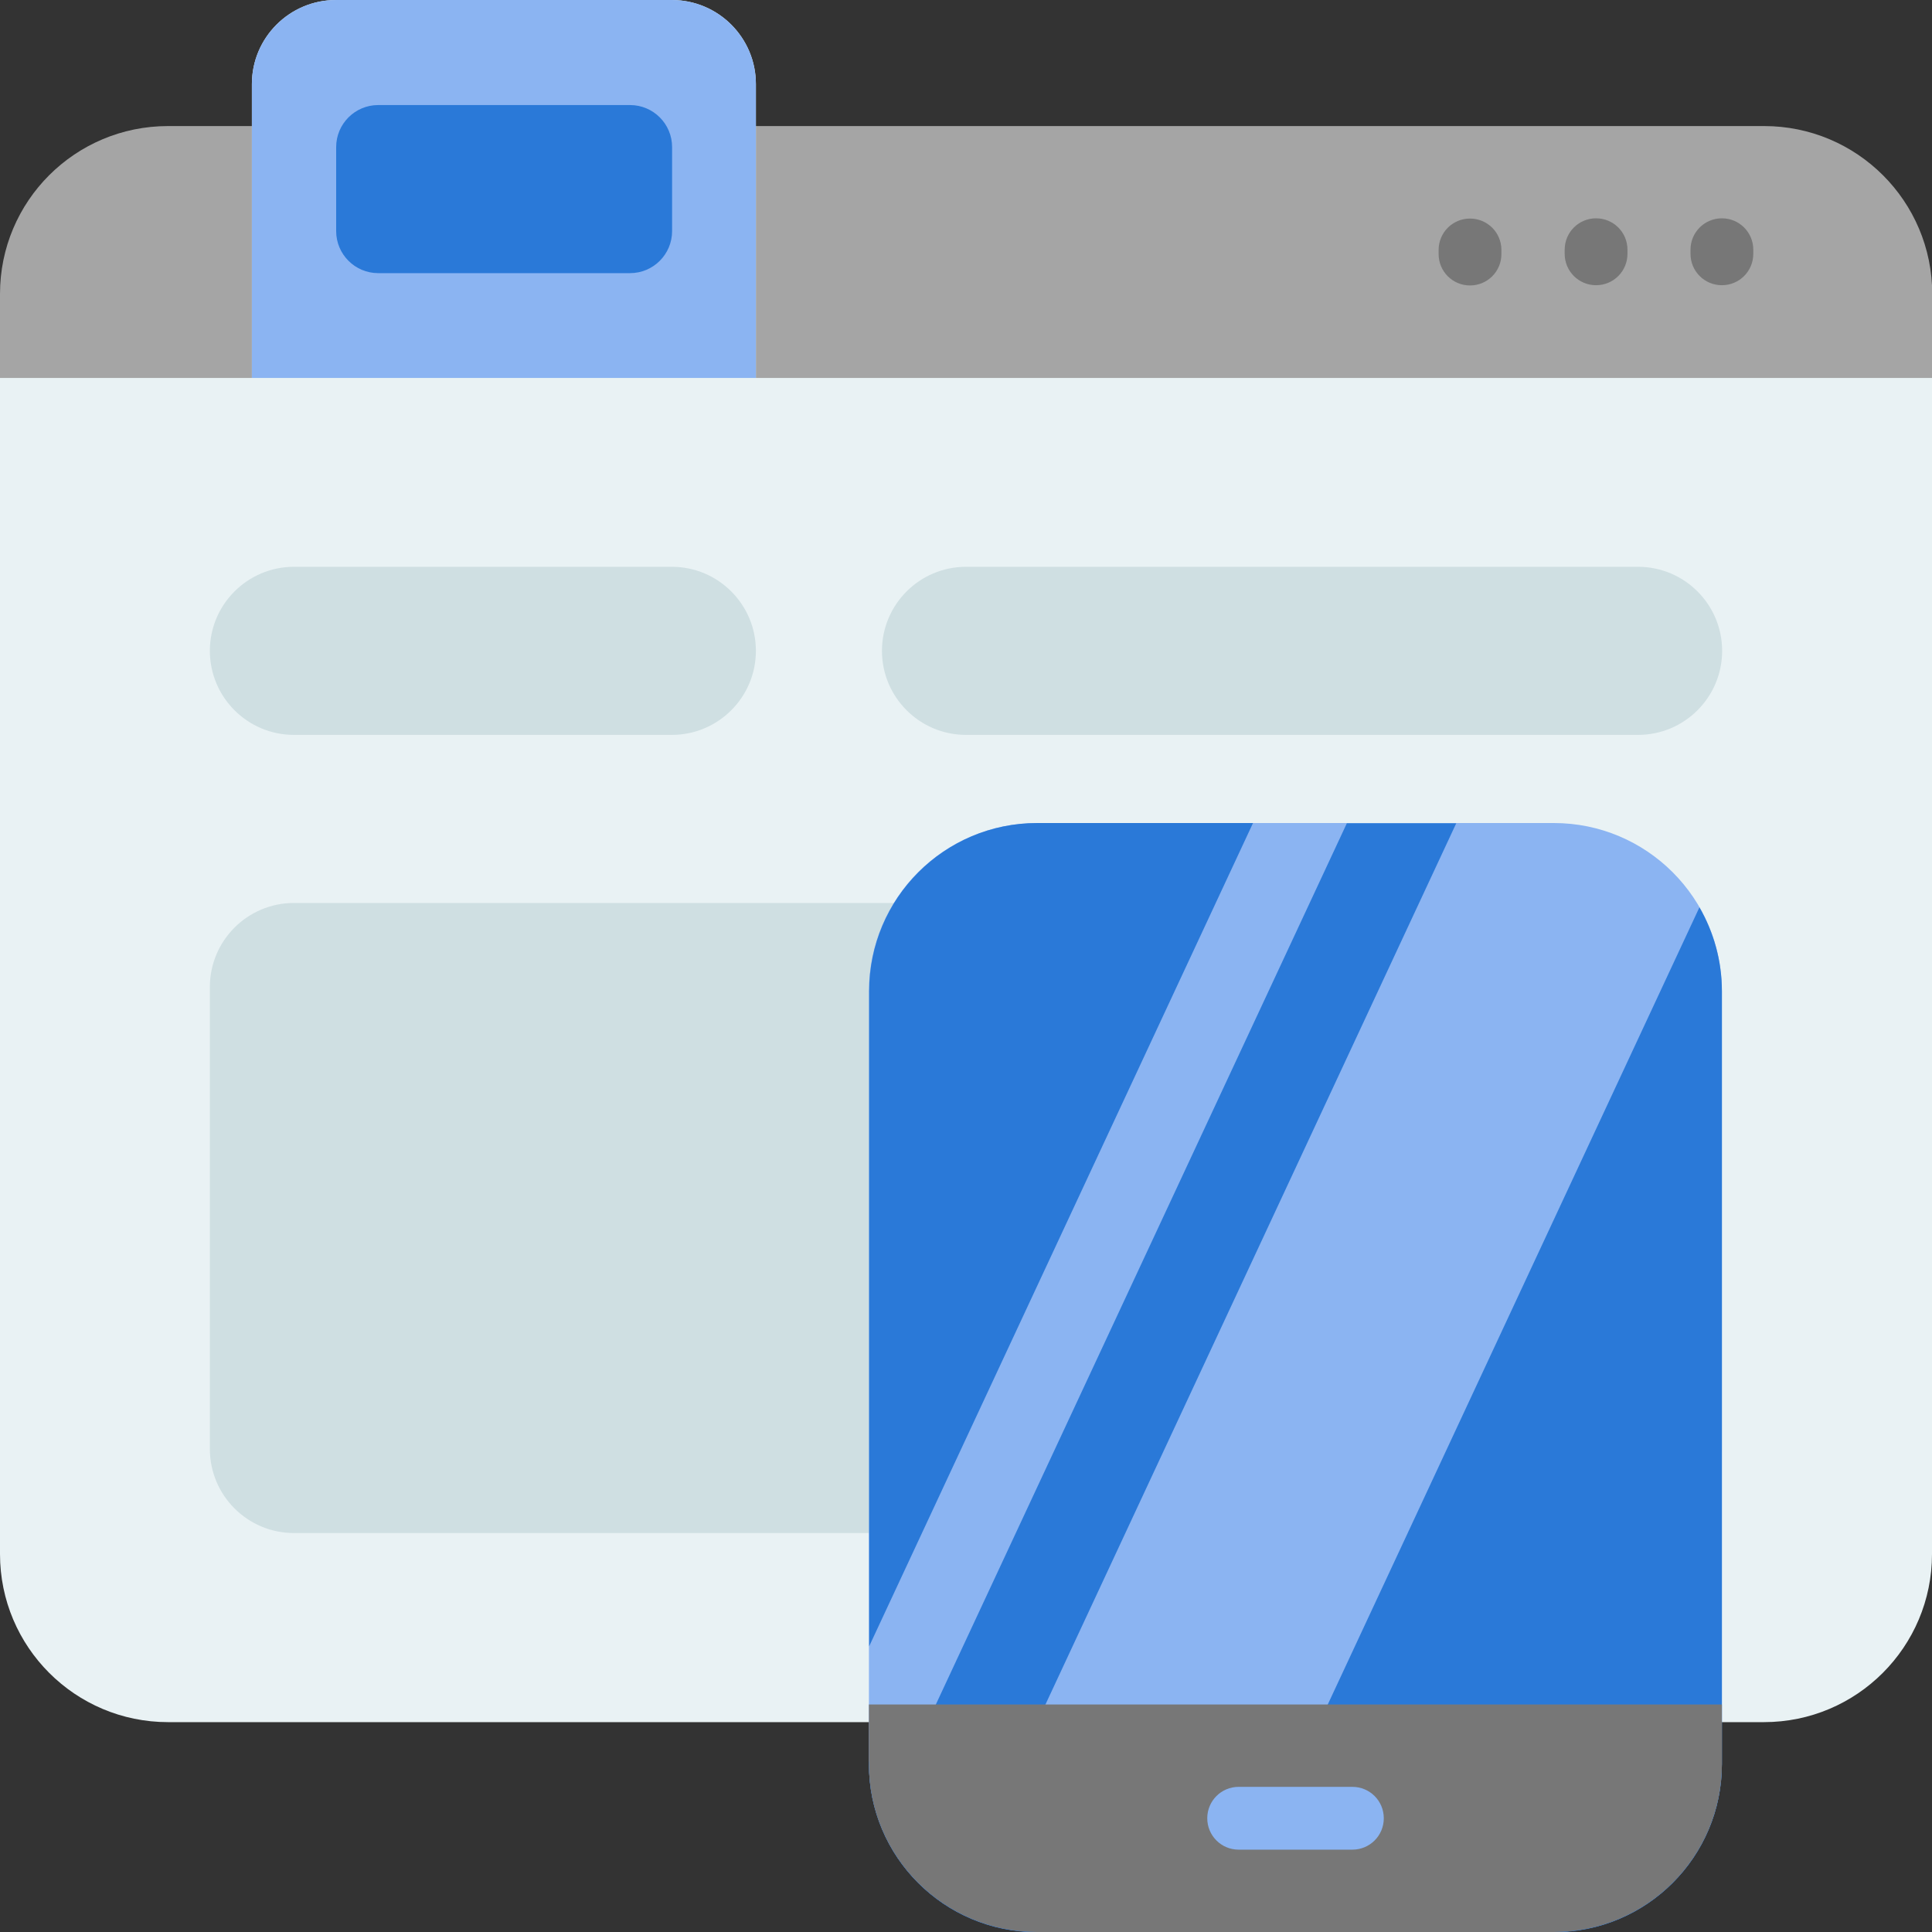<?xml version="1.0" encoding="UTF-8"?>
<svg xmlns="http://www.w3.org/2000/svg" xmlns:xlink="http://www.w3.org/1999/xlink" id="Layer_1" version="1.1" viewBox="0 0 800 800">
  <rect x="0" y="0" width="800" height="800" fill="#333333" stroke="none"/>
  <defs>
    <style>
      .st0 {
        fill: #777;
      }

      .st1 {
        fill: #e9f2f4;
      }

      .st2 {
        fill: #a5a5a5;
      }

      .st3 {
        fill: #2a79d8;
      }

      .st4 {
        fill: #8bb4f2;
      }

      .st5 {
        fill: #cfdfe2;
      }
    </style>
  </defs>
  <path class="st2" d="M800,121.7v52.2H0v-52.2C0,83.3,31.1,52.2,69.6,52.2h660.9c38.4,0,69.6,31.1,69.6,69.6Z"></path>
  <path class="st0" d="M621.7,103.5v1.7c0,7.2-5.8,13-13,13s-13-5.8-13-13v-1.7c0-7.2,5.8-13,13-13s13,5.8,13,13ZM660.9,90.4c-7.2,0-13,5.8-13,13v1.7c0,7.2,5.8,13,13,13s13-5.8,13-13v-1.7c0-7.2-5.8-13-13-13ZM713,90.4c-7.2,0-13,5.8-13,13v1.7c0,7.2,5.8,13,13,13s13-5.8,13-13v-1.7c0-7.2-5.8-13-13-13Z"></path>
  <path class="st1" d="M800,156.5v487c0,38.4-31.1,69.6-69.6,69.6H69.6c-38.4,0-69.6-31.1-69.6-69.6V156.5h104.3V34.8C104.3,15.6,119.9,0,139.1,0h139.1c19.2,0,34.8,15.6,34.8,34.8v121.7h487Z"></path>
  <path class="st5" d="M713,408.7v191.3c0,19.2-15.6,34.8-34.8,34.8H121.7c-19.2,0-34.8-15.6-34.8-34.8v-191.3c0-19.2,15.6-34.8,34.8-34.8h556.5c19.2,0,34.8,15.6,34.8,34.8ZM121.7,304.3h156.5c19.2,0,34.8-15.6,34.8-34.8s-15.6-34.8-34.8-34.8H121.7c-19.2,0-34.8,15.6-34.8,34.8s15.6,34.8,34.8,34.8ZM400,304.3h278.3c19.2,0,34.8-15.6,34.8-34.8s-15.6-34.8-34.8-34.8h-278.3c-19.2,0-34.8,15.6-34.8,34.8s15.6,34.8,34.8,34.8Z"></path>
  <path class="st4" d="M313,34.8v121.7H104.3V34.8C104.3,15.6,119.9,0,139.1,0h139.1c19.2,0,34.8,15.6,34.8,34.8Z"></path>
  <path class="st3" d="M278.3,60.9v34.8c0,9.6-7.8,17.4-17.4,17.4h-104.3c-9.6,0-17.4-7.8-17.4-17.4v-34.8c0-9.6,7.8-17.4,17.4-17.4h104.3c9.6,0,17.4,7.8,17.4,17.4Z"></path>
  <path class="st4" d="M713,410.4v320c0,38.4-31.1,69.6-69.6,69.6h-214c-38.4,0-69.6-31.1-69.6-69.6v-320c0-38.4,31.1-69.6,69.6-69.6h214c38.4,0,69.6,31.1,69.6,69.6Z"></path>
  <path class="st3" d="M518.8,340.9l-158.9,340.8v-271.3c0-38.4,31.1-69.6,69.6-69.6h89.4ZM703.7,375.7l-158.8,340.6h-116.9l175-375.4h-45.3l-181.2,388.5h-16.7v1.1c0,38.4,31.1,69.6,69.6,69.6h214c38.4,0,69.6-31.1,69.6-69.6v-320c0-12.7-3.4-24.5-9.3-34.8Z"></path>
  <path class="st0" d="M713,705.8v24.6c0,38.4-31.1,69.6-69.6,69.6h-214c-38.4,0-69.6-31.1-69.6-69.6v-24.6h353.2Z"></path>
  <path class="st4" d="M573,752.9c0,7.2-5.8,13-13,13h-47.1c-7.2,0-13-5.8-13-13s5.8-13,13-13h47.1c7.2,0,13,5.8,13,13Z"></path>
</svg>
